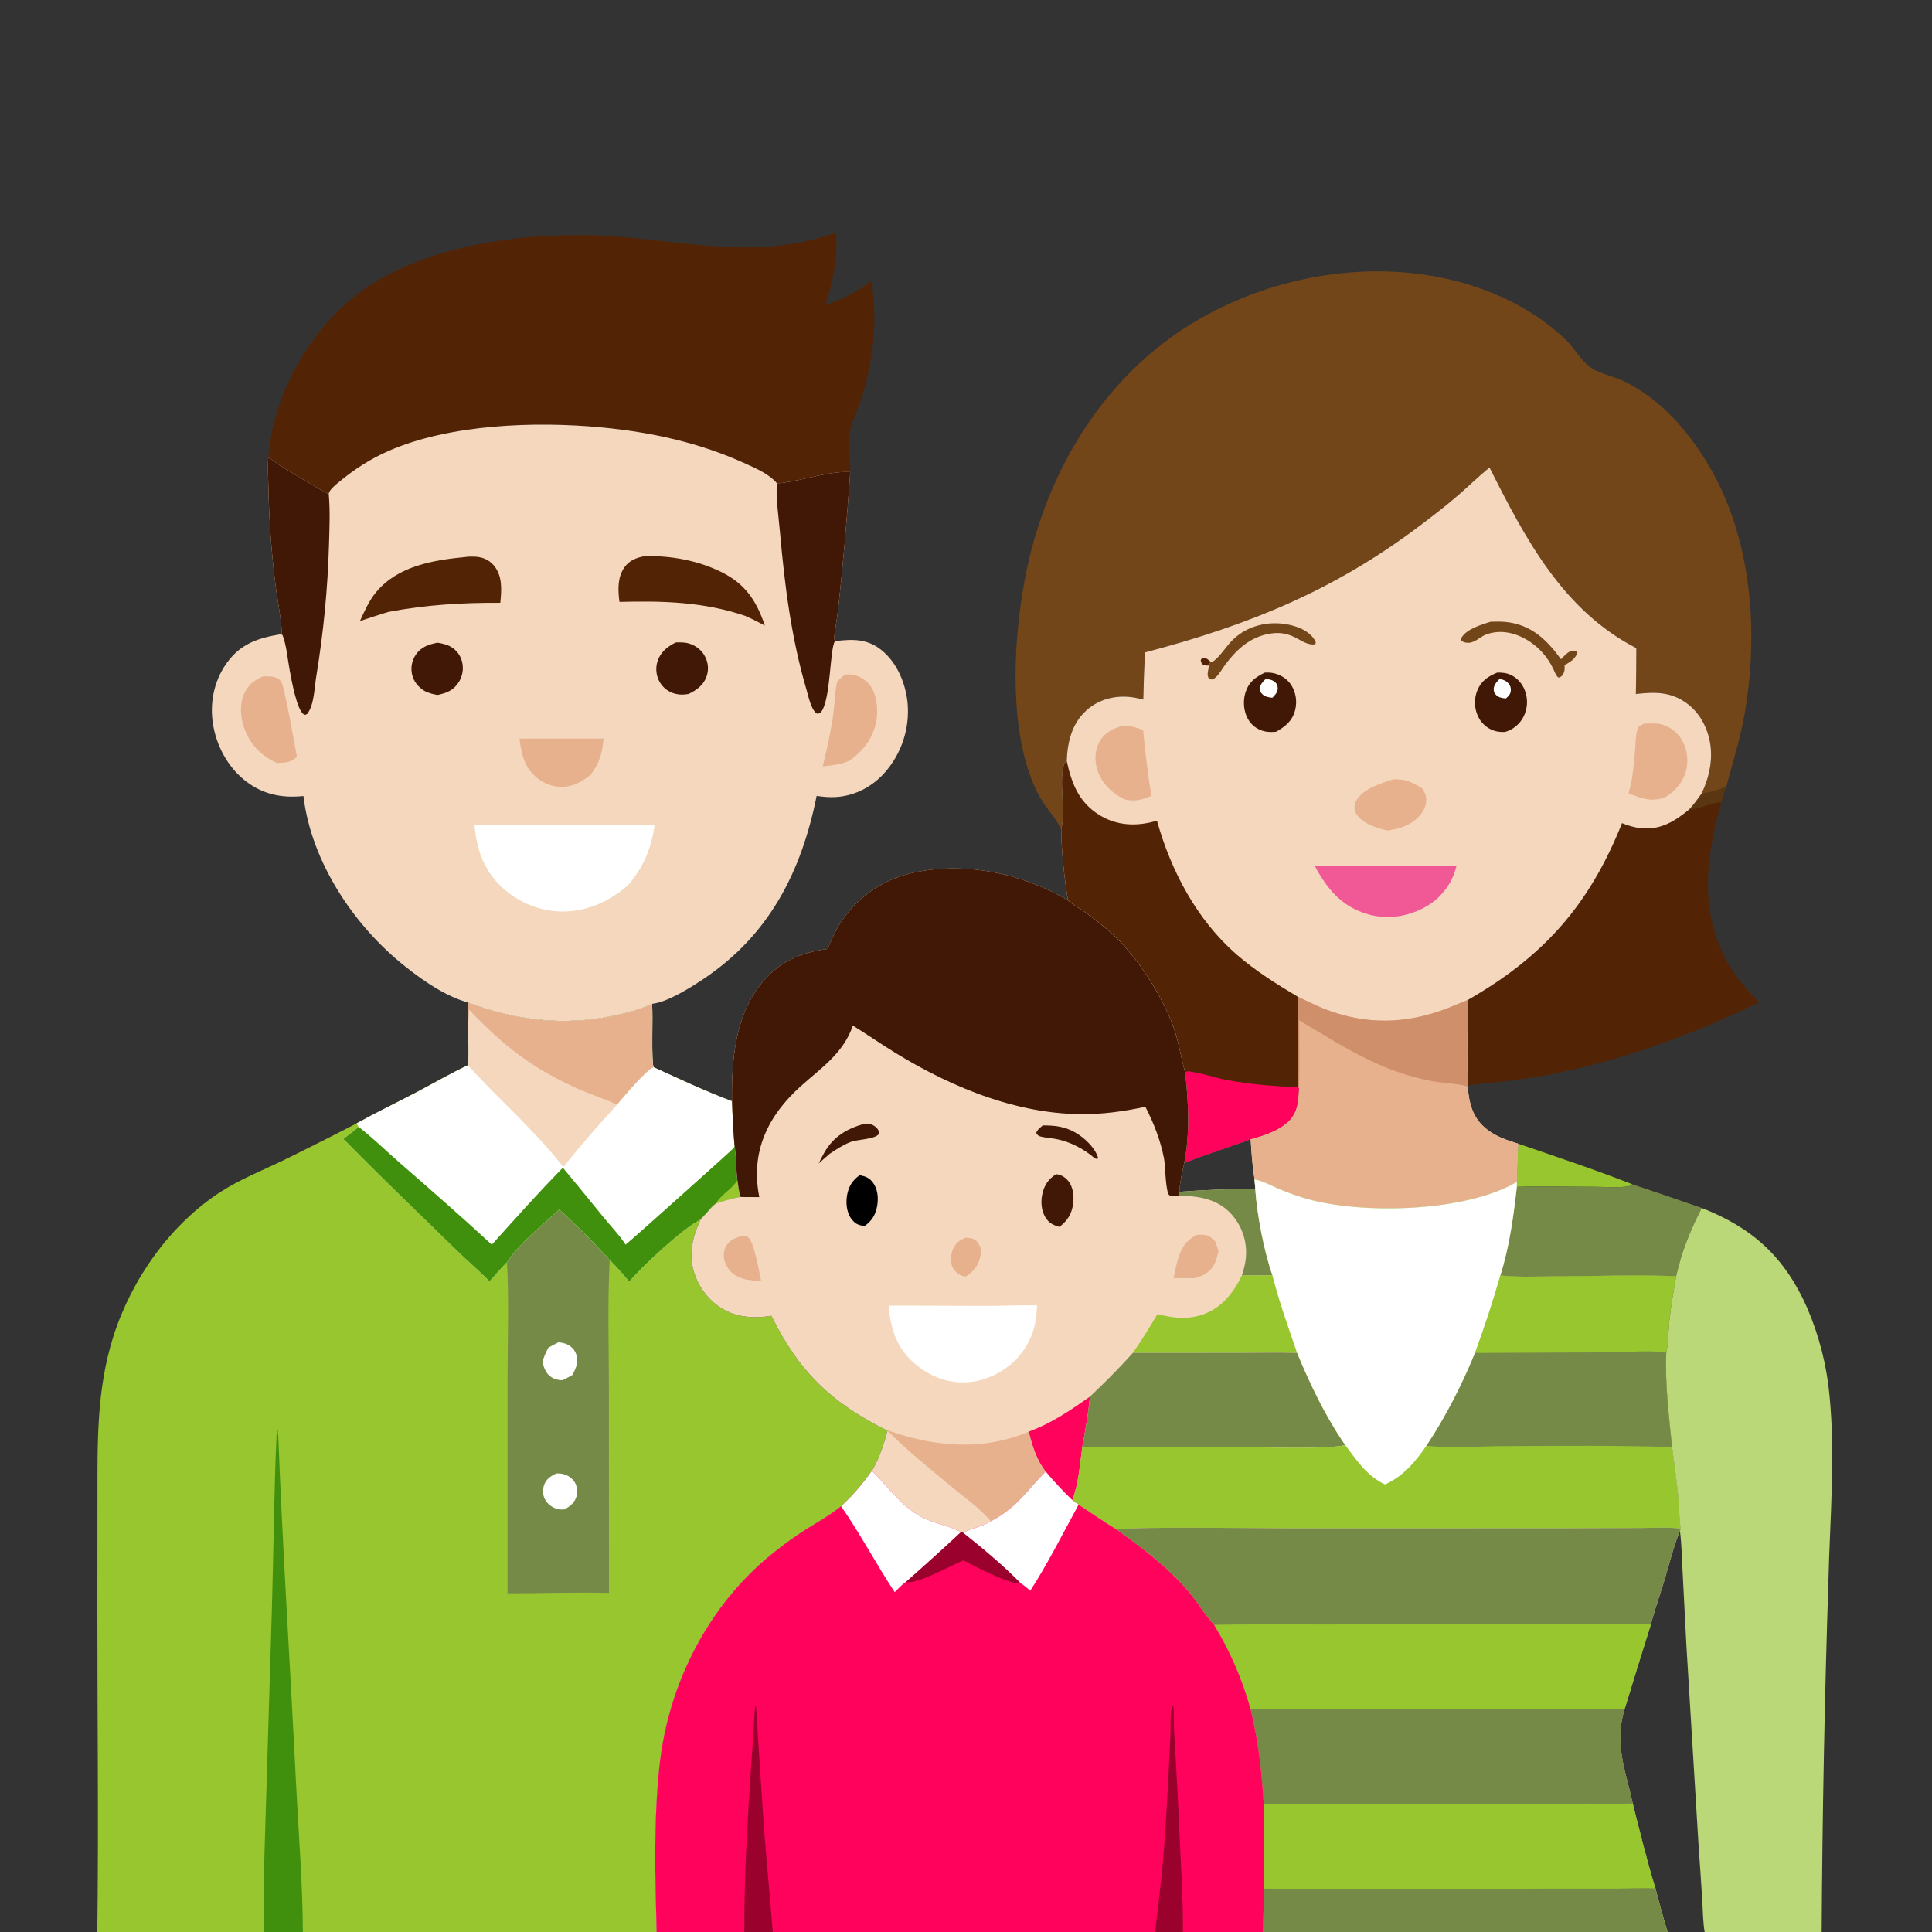 <?xml version="1.0" encoding="UTF-8"?> <svg xmlns="http://www.w3.org/2000/svg" xmlns:xlink="http://www.w3.org/1999/xlink" width="1024" height="1024"><rect width="100%" height="100%" fill="#333333" stroke="none"/><path fill="#98C62F" d="M804.646 606.172C824.912 613.119 845.192 619.873 865.153 627.682C864.402 628.267 863.827 628.655 862.865 628.805C857.538 629.636 851.284 629.054 845.863 629.054C831.932 629.057 817.863 628.626 803.946 629.076L803.957 626.468L804.646 606.172Z"></path><path fill="#768A48" d="M865.153 627.682Q883.602 633.844 901.969 640.246C895.847 652.19 891.362 663.274 888.383 676.437C866.744 675.55 844.789 676.453 823.118 676.52C813.916 676.549 804.331 677.039 795.193 676.018C799.997 660.942 802.187 644.748 803.946 629.076C817.863 628.626 831.932 629.057 845.863 629.054C851.284 629.054 857.538 629.636 862.865 628.805C863.827 628.655 864.402 628.267 865.153 627.682Z"></path><path fill="#532305" d="M901.862 420.619C906.595 419.957 910.526 418.815 914.932 416.98C914.08 419.665 912.909 422.518 912.362 425.265C904.221 453.806 900.483 482.608 915.425 509.772C919.883 517.875 925.954 524.73 932.454 531.246C897.309 548.269 858.841 562.43 820.407 569.718Q806.872 572.154 793.198 573.628C788.325 574.178 782.887 574.31 778.138 575.433C777.12 561.295 777.997 544.411 778.01 529.971C818.479 506.798 842.478 479.414 859.708 436.277C862.97 437.625 866.206 438.602 869.719 438.962C880.043 440.019 887.664 435.338 895.25 429.066C897.713 426.495 899.751 423.484 901.862 420.619Z"></path><path fill="#5B3612" d="M901.862 420.619C906.595 419.957 910.526 418.815 914.932 416.98C914.08 419.665 912.909 422.518 912.362 425.265C906.475 425.356 901.254 428.894 895.25 429.066C897.713 426.495 899.751 423.484 901.862 420.619Z"></path><path fill="#532305" d="M142.262 242.123C144.77 211.044 161.655 179.387 185.276 159.271C221.32 128.577 283.459 121.731 329.219 125.566C368.688 128.874 404.401 137.388 443.086 123.207C444.211 136.317 441.515 149.371 437.506 161.802C446.095 158.61 454.756 154.758 461.772 148.73C465.316 170.128 462.867 191.46 456.311 212.051C454.371 218.144 451.026 223.958 450.169 230.346C449.303 236.808 450.776 243.676 450.644 250.218C440.196 249.727 429.865 253.358 419.632 255.106C417.159 255.528 414.236 256.242 411.724 256.096C407.857 251.414 400.809 248.329 395.408 245.858C370.954 234.669 345.451 229.081 318.77 226.538C283.795 223.205 238.289 224.768 205.748 239.1C196.193 243.308 187.878 248.688 179.864 255.321C178.264 256.644 174.584 259.496 174.271 261.615C174.249 261.767 174.266 261.923 174.263 262.077C174.12 261.982 173.984 261.876 173.834 261.793C169.782 259.565 143.794 244.599 142.262 242.123Z"></path><path fill="#BAD877" d="M901.969 640.246C929.076 650.871 946.06 666.448 957.871 693.269Q960.245 698.795 962.18 704.49Q964.115 710.184 965.598 716.013Q967.081 721.842 968.104 727.768Q969.126 733.695 969.682 739.684C972.859 771.977 969.894 805.293 969.104 837.699Q966.071 930.825 965.518 1024L903.5 1024L883.787 1024C881.616 1016.34 879.288 1008.68 877.423 1000.94C872.848 986.134 869.161 970.945 865.374 955.921C861.611 938.314 855.404 924.378 861.017 906.015Q867.86 883.482 874.975 861.034C876.977 853.189 879.788 845.457 882.125 837.697C884.789 828.848 886.968 819.872 890.414 811.28L890.831 810.212C889.91 805.392 890.114 800.013 889.652 795.076C888.775 785.697 887.465 776.341 886.227 767.003C884.547 750.395 882.426 733.682 883.148 716.961C884.293 711.641 884.201 705.445 884.781 699.977C885.619 692.078 887.006 684.257 888.383 676.437C891.362 663.274 895.847 652.19 901.969 640.246ZM890.414 811.28C886.968 819.872 884.789 828.848 882.125 837.697C879.788 845.457 876.977 853.189 874.975 861.034Q867.86 883.482 861.017 906.015C855.404 924.378 861.611 938.314 865.374 955.921C869.161 970.945 872.848 986.134 877.423 1000.94C879.288 1008.68 881.616 1016.34 883.787 1024L903.5 1024C902.582 1018.73 902.605 1013.04 902.266 1007.69Q901.385 993.473 900.353 979.266L893.816 871.906L891.847 833.737C891.458 826.272 891.311 818.702 890.414 811.28Z"></path><path fill="#724619" d="M562.483 439.675C559.841 433.921 554.905 428.917 551.682 423.374C531.974 389.481 537.201 326.736 547.068 289.939C560.435 240.085 590.351 195.163 635.688 169.107C676.442 145.684 727.857 137.1 773.574 149.46C794.509 155.12 814.868 165.353 830.44 180.639C834.494 184.618 838.006 190.925 842.233 194.196C847.061 197.932 854.862 199.279 860.452 201.947C880.684 211.603 895.972 229.698 906.909 248.878C928.632 286.97 932.177 336.049 924.634 378.557C922.323 391.584 918.419 404.238 914.932 416.98C910.526 418.815 906.595 419.957 901.862 420.619C905.522 412.955 907.571 404.671 906.701 396.155C905.809 387.417 901.828 378.88 894.84 373.382C886.227 366.605 877.379 366.617 867.048 367.851Q867.269 355.692 867.289 343.531C828.206 323.399 808.409 285.323 789.486 247.819C783.811 252.338 778.557 257.535 773.073 262.298C766.671 267.859 759.897 273.049 753.142 278.17C707.304 312.926 662.1 331.254 606.98 345.759C606.354 354.076 606.19 362.458 605.969 370.793C602.995 370 600.215 369.423 597.133 369.272C589.184 368.882 581.345 371.314 575.473 376.823C567.962 383.869 565.751 393.454 565.397 403.398C563.914 404.495 563.473 406.423 563.235 408.174C561.848 418.383 564.79 429.687 562.483 439.675Z"></path><path fill="#F4D7BD" d="M606.98 345.759C662.1 331.254 707.304 312.926 753.142 278.17C759.897 273.049 766.671 267.859 773.073 262.298C778.557 257.535 783.811 252.338 789.486 247.819C808.409 285.323 828.206 323.399 867.289 343.531Q867.269 355.692 867.048 367.851C877.379 366.617 886.227 366.605 894.84 373.382C901.828 378.88 905.809 387.417 906.701 396.155C907.571 404.671 905.522 412.955 901.862 420.619C899.751 423.484 897.713 426.495 895.25 429.066C887.664 435.338 880.043 440.019 869.719 438.962C866.206 438.602 862.97 437.625 859.708 436.277C842.478 479.414 818.479 506.798 778.01 529.971C777.997 544.411 777.12 561.295 778.138 575.433L777.934 576.079C778.612 584.51 780.348 591.914 787.052 597.74C792.027 602.062 798.429 604.304 804.646 606.172L803.957 626.468C777.334 642.082 725.26 643.574 695.555 636.183C689.634 634.709 683.695 632.62 678.065 630.255C674.012 628.553 669.674 626.055 665.366 625.192C665.222 625.163 665.076 625.141 664.931 625.115C663.788 618.025 663.298 610.96 662.877 603.8C651.178 608.184 639.287 611.7 627.677 616.408C630.767 600.771 629.907 584.124 628.164 568.39C626.066 561.352 625.065 554.014 622.823 546.992C617.08 529.008 602.076 505.727 587.736 493.431Q581.296 487.944 574.427 483.004C571.887 481.214 568.739 479.71 566.456 477.646C566.318 477.521 566.193 477.381 566.061 477.248C564.195 466.108 562.519 450.809 562.483 439.675C564.79 429.687 561.848 418.383 563.235 408.174C563.473 406.423 563.914 404.495 565.397 403.398C565.751 393.454 567.962 383.869 575.473 376.823C581.345 371.314 589.184 368.882 597.133 369.272C600.215 369.423 602.995 370 605.969 370.793C606.19 362.458 606.354 354.076 606.98 345.759Z"></path><path fill="#532305" d="M640.673 352.668C639.546 352.886 638.826 352.716 637.722 352.437C636.735 351.407 636.658 351.292 636.405 349.892C636.993 348.814 636.948 348.905 638.133 348.554C639.677 348.897 640.504 349.739 641.642 350.755L640.673 352.668Z"></path><path fill="#724619" d="M641.642 350.755L642.439 350.952C646.126 348.57 649.15 343.741 652.104 340.454C659.849 331.835 671.991 328.714 683.177 331.117C688.195 332.195 693.665 334.371 696.571 338.838C696.927 339.384 697.155 339.955 697.399 340.556L697.13 341.432C694.472 342.146 690.899 340.336 688.602 338.997C682.644 335.522 677.765 334.652 670.888 336.291C661.565 338.513 654.752 345 649.237 352.514C647.709 354.595 646.399 357.1 644.495 358.856C643.222 360.03 642.436 360.43 640.819 359.85C639.615 357.689 640.151 356.322 640.615 353.984C640.785 353.129 640.764 353.483 640.673 352.668L641.642 350.755Z"></path><path fill="#724619" d="M790.01 329.542C793.386 329.443 796.711 329.357 800.058 329.898C812.52 331.915 820.21 339.603 827.356 349.416C828.863 347.889 830.526 345.865 832.567 345.091C833.705 344.659 834.462 344.749 835.525 345.232L835.792 346.448C834.674 349.614 831.951 350.889 829.262 352.602C829.32 354.23 829.409 355.607 828.586 357.091C827.919 358.295 827.418 358.773 826.128 359.172C824.856 358.279 824.72 357.683 824.077 356.299Q823.099 353.99 821.833 351.826Q820.567 349.662 819.034 347.678C811.981 338.692 799.482 332.128 788.016 336.143C784.218 337.472 781.453 341.301 777.09 340.62C776.06 340.46 775.05 340.126 774.399 339.297C774.347 338.567 774.249 338.677 774.609 338.035C777.199 333.421 785.289 330.993 790.01 329.542Z"></path><path fill="#411705" d="M793.529 356.489C796.119 356.4 798.626 356.666 800.986 357.821C804.594 359.588 807.237 362.927 808.482 366.711Q808.755 367.534 808.943 368.38Q809.132 369.227 809.234 370.088Q809.336 370.949 809.351 371.816Q809.366 372.683 809.294 373.547Q809.221 374.411 809.062 375.263Q808.903 376.116 808.659 376.948Q808.414 377.78 808.087 378.583Q807.76 379.386 807.354 380.152Q806.979 380.856 806.535 381.519Q806.091 382.182 805.583 382.797Q805.075 383.412 804.507 383.973Q803.94 384.534 803.32 385.035Q802.699 385.537 802.032 385.974Q801.364 386.411 800.656 386.779Q799.948 387.146 799.207 387.441Q798.466 387.737 797.699 387.956C795.604 388.066 793.545 387.872 791.56 387.163C787.808 385.822 784.931 383.084 783.292 379.468Q782.93 378.675 782.65 377.849Q782.37 377.024 782.176 376.174Q781.981 375.324 781.874 374.459Q781.767 373.594 781.749 372.722Q781.731 371.851 781.801 370.982Q781.871 370.113 782.029 369.255Q782.187 368.398 782.432 367.561Q782.677 366.725 783.005 365.917C785.112 360.829 788.688 358.507 793.529 356.489Z"></path><path fill="#FEFFFE" d="M794.812 359.831C796.65 360.133 798.262 360.799 799.511 362.224C800.446 363.293 800.902 364.618 800.772 366.037C800.592 368.001 799.549 368.984 798.145 370.197C796.475 370.064 794.494 369.754 793.202 368.572C792.208 367.662 791.644 366.674 791.683 365.29C791.749 362.956 793.3 361.417 794.812 359.831Z"></path><path fill="#411705" d="M670.377 356.48C671.689 356.45 673.012 356.424 674.309 356.652C678.416 357.374 682.158 359.594 684.416 363.145C686.877 367.016 687.598 371.973 686.442 376.402C684.937 382.167 681.284 385.053 676.374 387.841C674.356 388.03 672.241 388.078 670.254 387.626Q669.561 387.474 668.888 387.25Q668.215 387.026 667.569 386.732Q666.923 386.438 666.313 386.077Q665.702 385.716 665.133 385.292Q664.564 384.868 664.043 384.387Q663.522 383.905 663.055 383.371Q662.588 382.837 662.18 382.256Q661.772 381.676 661.428 381.055C659.144 376.956 658.697 371.585 660.098 367.123C661.894 361.408 665.315 358.997 670.377 356.48Z"></path><path fill="#FEFFFE" d="M670.752 359.912C672.615 359.972 674.136 360.221 675.639 361.416C676.731 362.285 677.122 363.15 677.222 364.549C677.385 366.814 675.814 368.297 674.396 369.813C672.653 369.636 671.001 369.454 669.568 368.356C668.54 367.568 667.814 366.528 667.78 365.185C667.721 362.898 669.299 361.437 670.752 359.912Z"></path><path fill="#E6B18C" d="M738.453 413.075C744.38 412.647 749.1 414.756 753.9 417.994C754.692 419.299 755.533 420.79 755.799 422.313C756.368 425.568 755.144 428.876 753.169 431.43C748.917 436.93 742.326 439.29 735.678 440.169C732.97 439.711 730.452 439.084 727.93 437.977C724.309 436.387 719.742 434.168 718.334 430.191C717.673 428.326 717.89 426.39 718.76 424.632C721.973 418.139 732.064 415.125 738.453 413.075Z"></path><path fill="#E6B18C" d="M595.611 384.569C599.44 384.575 602.386 385.661 605.889 387.043C606.983 398.741 608.311 410.204 610.28 421.788C605.367 423.927 601.688 424.901 596.299 423.771Q594.628 422.967 593.027 422.033C587.233 418.606 582.718 413.005 581.162 406.396C580.042 401.638 580.602 396.474 583.265 392.311C586.169 387.773 590.584 385.792 595.611 384.569Z"></path><path fill="#E6B18C" d="M871.442 383.535C873.777 383.455 876.208 383.339 878.539 383.569C883.141 384.021 887.473 386.783 890.232 390.415C893.794 395.107 895.002 401.269 893.977 407.024C892.853 413.33 888.997 418.177 883.873 421.781C883.35 422.092 882.853 422.382 882.288 422.612C875.573 425.344 869.448 423.019 863.177 420.44C865.325 413.174 865.931 405.555 866.581 398.039C866.908 394.267 866.795 389.649 868.039 386.073C868.522 384.686 870.207 384.13 871.442 383.535Z"></path><path fill="#F05995" d="M696.894 459.025L771.98 459.025C770.017 466.393 767.287 470.799 761.874 476.189C759.786 477.951 757.672 479.503 755.278 480.822C745.845 486.023 734.905 487.55 724.53 484.428C710.989 480.353 703.323 471.074 696.894 459.025Z"></path><path fill="#532305" d="M562.483 439.675C564.79 429.687 561.848 418.383 563.235 408.174C563.473 406.423 563.914 404.495 565.397 403.398C567.982 415.158 571.667 424.923 582.25 431.708C590.644 437.09 600.231 438.077 609.837 435.866Q611.536 435.472 613.225 435.033C620.65 461.624 634.382 487.577 655.422 505.9C665.387 514.579 676.649 521.61 687.97 528.359L688.083 576.316L688.505 576.56C688.238 583.56 688.015 589.76 682.453 594.849C677.402 599.469 669.372 602.174 662.877 603.8C651.178 608.184 639.287 611.7 627.677 616.408C630.767 600.771 629.907 584.124 628.164 568.39C626.066 561.352 625.065 554.014 622.823 546.992C617.08 529.008 602.076 505.727 587.736 493.431Q581.296 487.944 574.427 483.004C571.887 481.214 568.739 479.71 566.456 477.646C566.318 477.521 566.193 477.381 566.061 477.248C564.195 466.108 562.519 450.809 562.483 439.675Z"></path><path fill="#FE025C" d="M628.164 568.39C629.404 567.464 630.185 567.847 631.706 568.074C637.915 569.004 643.858 571.217 650.02 572.377C662.639 574.751 675.282 575.689 688.083 576.316L688.505 576.56C688.238 583.56 688.015 589.76 682.453 594.849C677.402 599.469 669.372 602.174 662.877 603.8C651.178 608.184 639.287 611.7 627.677 616.408C630.767 600.771 629.907 584.124 628.164 568.39Z"></path><path fill="#E6B18C" d="M687.97 528.359C692.898 530.565 697.67 533.122 702.724 535.038C724.401 543.252 745.216 542.794 766.767 534.543C770.546 533.096 774.245 531.451 778.01 529.971C777.997 544.411 777.12 561.295 778.138 575.433L777.934 576.079C778.612 584.51 780.348 591.914 787.052 597.74C792.027 602.062 798.429 604.304 804.646 606.172L803.957 626.468C777.334 642.082 725.26 643.574 695.555 636.183C689.634 634.709 683.695 632.62 678.065 630.255C674.012 628.553 669.674 626.055 665.366 625.192C665.222 625.163 665.076 625.141 664.931 625.115C663.788 618.025 663.298 610.96 662.877 603.8C669.372 602.174 677.402 599.469 682.453 594.849C688.015 589.76 688.238 583.56 688.505 576.56L688.083 576.316L687.97 528.359Z"></path><path fill="#CF8F6B" d="M687.97 528.359C692.898 530.565 697.67 533.122 702.724 535.038C724.401 543.252 745.216 542.794 766.767 534.543C770.546 533.096 774.245 531.451 778.01 529.971C777.997 544.411 777.12 561.295 778.138 575.433L777.934 576.079C775.795 574.527 763.286 573.818 759.823 573.187C753.012 571.944 745.985 570.023 739.462 567.672C720.915 560.989 705.423 550.67 688.57 540.77C688.598 552.686 688.826 564.65 688.505 576.56L688.083 576.316L687.97 528.359Z"></path><path fill="#F4D7BD" d="M174.263 262.077C174.266 261.923 174.249 261.767 174.271 261.615C174.584 259.496 178.264 256.644 179.864 255.321C187.878 248.688 196.193 243.308 205.748 239.1C238.289 224.768 283.795 223.205 318.77 226.538C345.451 229.081 370.954 234.669 395.408 245.858C400.809 248.329 407.857 251.414 411.724 256.096C414.236 256.242 417.159 255.528 419.632 255.106C429.865 253.358 440.196 249.727 450.644 250.218C448.881 275.372 446.754 300.787 443.864 325.832C443.599 328.127 441.868 337.136 442.225 338.824C442.289 339.125 442.514 339.369 442.693 339.619C442.741 339.687 442.828 339.717 442.896 339.766C451.956 338.703 459.668 338.498 467.215 344.563C475.593 351.297 480.177 362.586 481.084 373.085Q481.18 374.289 481.216 375.497Q481.253 376.704 481.23 377.912Q481.207 379.12 481.124 380.325Q481.042 381.53 480.901 382.73Q480.759 383.93 480.559 385.121Q480.359 386.312 480.101 387.492Q479.842 388.672 479.526 389.838Q479.21 391.004 478.837 392.153Q478.464 393.302 478.036 394.432Q477.607 395.561 477.123 396.668Q476.639 397.775 476.101 398.856Q475.563 399.938 474.973 400.992Q474.383 402.046 473.742 403.07Q473.1 404.094 472.41 405.085Q471.719 406.076 470.98 407.032Q470.242 407.988 469.457 408.906C462.758 416.748 453.432 421.782 443.082 422.453C439.605 422.679 436.278 422.333 432.84 421.838C424.762 462.091 407.652 495.772 372.492 519.116C365.682 523.637 353.607 531.255 345.569 532.042Q344.796 532.409 344.014 532.756C337.908 535.489 331.081 537.157 324.551 538.503C298.459 543.881 272.946 540.747 248.162 531.405C235.956 527.932 224.657 520.064 214.794 512.268C187.607 490.779 164.924 456.744 160.829 421.917C150.519 422.98 141.197 421.486 132.477 415.628C122.135 408.681 115.348 397.142 113.096 384.993C110.943 373.379 113.159 361.367 120.001 351.657C127.315 341.277 136.641 338.184 148.638 336.171L149.137 336.054C150.079 334.389 146.62 314.765 146.184 311.266Q142.768 284.835 142.268 258.19C142.158 252.886 141.734 247.406 142.262 242.123C143.794 244.599 169.782 259.565 173.834 261.793C173.984 261.876 174.12 261.982 174.263 262.077Z"></path><path fill="#411705" d="M231.895 340.635C234.199 340.982 236.857 341.607 238.893 342.759Q239.45 343.076 239.972 343.448Q240.494 343.82 240.975 344.244Q241.457 344.667 241.893 345.137Q242.329 345.607 242.715 346.118Q243.101 346.63 243.433 347.178Q243.766 347.726 244.04 348.305Q244.315 348.884 244.53 349.488Q244.745 350.092 244.897 350.715Q245.071 351.414 245.172 352.127Q245.273 352.84 245.301 353.56Q245.328 354.28 245.28 354.999Q245.233 355.718 245.112 356.428Q244.991 357.138 244.798 357.832Q244.605 358.526 244.341 359.196Q244.077 359.866 243.745 360.506Q243.414 361.145 243.018 361.747C240.253 365.994 236.57 367.353 231.882 368.355C229.437 367.887 226.845 367.34 224.707 366.019C221.608 364.106 219.257 361.109 218.424 357.541Q218.266 356.867 218.179 356.181Q218.092 355.495 218.076 354.803Q218.06 354.111 218.116 353.422Q218.172 352.732 218.299 352.052Q218.426 351.372 218.623 350.708Q218.82 350.045 219.084 349.406Q219.348 348.766 219.677 348.158Q220.007 347.549 220.397 346.978C223.269 342.822 227.212 341.557 231.895 340.635Z"></path><path fill="#411705" d="M358.114 340.511C360.632 340.428 363.128 340.378 365.55 341.179C369.277 342.413 372.299 344.95 373.965 348.523C375.462 351.734 375.677 355.373 374.429 358.703C372.697 363.325 369.195 365.764 364.96 367.815C362.556 368.224 360.424 368.34 358.033 367.744C354.498 366.863 351.488 364.677 349.668 361.506Q349.316 360.891 349.029 360.243Q348.742 359.595 348.523 358.92Q348.304 358.246 348.155 357.553Q348.007 356.86 347.93 356.155Q347.854 355.451 347.85 354.742Q347.846 354.033 347.915 353.327Q347.984 352.622 348.125 351.927Q348.265 351.233 348.477 350.556C350.045 345.575 353.688 342.813 358.114 340.511Z"></path><path fill="#E6B18C" d="M275.364 391.49L319.955 391.468C319.175 399.039 317.771 404.523 313.002 410.68C309.226 413.691 305.202 416.189 300.311 416.875C294.89 417.637 289.454 415.992 285.127 412.696C278.048 407.304 276.321 399.786 275.364 391.49Z"></path><path fill="#E6B18C" d="M447.929 357.49C448.95 357.457 449.984 357.422 451.003 357.495C454.669 357.76 458.535 359.983 460.802 362.834C464.601 367.613 465.461 375.105 464.622 381.031C463.253 390.706 458.036 397.43 450.368 403.14C445.617 405.24 441.211 405.648 436.089 406.17C438.233 397.069 440.364 387.827 441.653 378.56C442.45 372.828 442.446 366.928 443.71 361.277C444.99 359.837 446.428 358.693 447.929 357.49Z"></path><path fill="#E6B18C" d="M139.341 358.516C141.838 358.402 145.136 358.304 147.333 359.691C147.828 360.004 148.611 360.647 148.95 361.093C150.797 363.521 156.072 394.564 157.322 400.805C156.971 401.255 156.814 401.488 156.442 401.87C154.163 404.211 149.879 404.336 146.809 404.371C139.243 401.002 133.622 395.666 130.284 388.044C127.585 381.885 126.667 374.365 129.267 368.019C131.265 363.14 134.623 360.537 139.341 358.516Z"></path><path fill="#532305" d="M246.821 295.204C248.188 294.981 249.853 294.982 251.244 295.017C255.237 295.117 258.838 296.385 261.516 299.444C266.488 305.123 265.817 312.553 265.19 319.499C244.922 319.389 225.903 320.534 205.937 324.304C200.848 325.804 195.813 327.534 190.766 329.173C193.222 323.885 195.562 318.439 199.304 313.906C210.848 299.923 229.762 296.835 246.821 295.204Z"></path><path fill="#532305" d="M341.983 294.731C355.649 294.496 369.637 297.008 381.996 303.014C394.953 309.31 400.854 318.24 405.409 331.574C401.939 329.71 398.489 327.945 394.87 326.386C373.006 318.967 351.136 318.413 328.326 319.006C327.523 312.865 327.181 306.043 330.948 300.716C333.67 296.867 337.5 295.484 341.983 294.731Z"></path><path fill="#411705" d="M148.638 336.171L149.137 336.054C150.079 334.389 146.62 314.765 146.184 311.266Q142.768 284.835 142.268 258.19C142.158 252.886 141.734 247.406 142.262 242.123C143.794 244.599 169.782 259.565 173.834 261.793C173.984 261.876 174.12 261.982 174.263 262.077C175.022 270.818 174.627 279.662 174.378 288.422C173.699 312.241 171.444 335.268 167.585 358.759C166.605 364.725 166.546 373.521 162.819 378.415C162.147 378.688 161.816 379.073 161.116 378.682C157.321 376.568 154.489 360.23 153.584 355.498C152.442 349.524 151.91 342.072 149.704 336.487L148.638 336.171Z"></path><path fill="#411705" d="M450.644 250.218C448.881 275.372 446.754 300.787 443.864 325.832C443.599 328.127 441.868 337.136 442.225 338.824C442.289 339.125 442.514 339.369 442.693 339.619C442.741 339.687 442.828 339.717 442.896 339.766L442.455 339.868C439.821 344.801 440.294 368.515 435.831 376.42C435.15 377.627 434.708 377.956 433.405 378.33C432.958 378.154 432.732 378.103 432.342 377.735C429.68 375.221 428.454 368.93 427.42 365.41C419.382 338.053 415.951 310.618 413.424 282.286C412.665 273.776 411.267 264.596 411.724 256.096C414.236 256.242 417.159 255.528 419.632 255.106C429.865 253.358 440.196 249.727 450.644 250.218Z"></path><path fill="#FEFFFE" d="M251.508 437.228L346.959 437.489C344.952 450.351 341.248 459.139 332.936 469.184C323.843 476.962 313.78 482.014 301.722 482.983C289.361 483.976 276.802 479.597 267.434 471.525C256.887 462.437 252.58 450.814 251.508 437.228Z"></path><path fill="#98C62F" d="M248.162 531.405C272.946 540.747 298.459 543.881 324.551 538.503C331.081 537.157 337.908 535.489 344.014 532.756Q344.796 532.409 345.569 532.042C346.213 537.101 345.016 563.647 346.5 565.682C360.201 571.894 373.87 578.409 387.975 583.66C388.272 591.307 388.546 598.974 389.261 606.596C390.259 612.261 390.032 619.334 390.835 625.411C391.352 628.244 391.556 631.808 392.619 634.445C388.083 635.081 383.798 636.524 379.445 637.895C376.38 640.355 374.145 643.588 371.351 646.321C366.843 655.952 364.632 665.655 368.391 675.937C371.43 684.251 377.583 691.418 385.674 695.142C392.955 698.494 401.023 698.719 408.826 697.411C423.686 727.353 440.618 743.524 470.393 758.319C468.391 765.701 466.072 772.974 462.106 779.574C457.271 786.41 452.025 792.697 445.801 798.334C439.735 803.225 432.83 807.019 426.264 811.19Q417.863 816.61 410.074 822.878C375.581 850.341 354.209 892.359 349.535 935.963C346.409 965.131 347.257 994.726 348.027 1024L160.514 1024L139.799 1024L51.568 1024C52.31 967.553 51.584 911.01 51.611 854.552L51.651 794.627C51.678 765.009 51.038 736.657 60.163 708.099C69.831 677.841 90.378 648.719 117.273 631.49C127.289 625.074 138.319 620.671 149.009 615.557Q169.104 605.739 188.958 595.442C199.222 589.713 209.882 584.618 220.3 579.158C229.503 574.335 238.557 569.052 247.949 564.618C248.871 563.332 248.108 545.289 248.115 542.283C247.968 538.676 248.125 535.017 248.162 531.405Z"></path><path fill="#40900E" d="M139.799 1024Q139.674 1006.42 139.988 988.834L144.143 851.477C145.02 821.525 145.197 791.421 146.552 761.501C146.611 760.2 146.647 758.857 147.269 757.699C147.251 758.479 147.246 759.251 147.254 760.032L147.421 759.764C149.828 822.15 153.915 884.557 156.998 946.922C158.263 972.508 160.437 998.41 160.514 1024L139.799 1024Z"></path><path fill="#768A48" d="M268.704 669.024C275.27 659.021 287.481 649.348 296.401 641.091C304.984 648.796 315.541 659.28 323.152 667.887C321.965 690.747 322.722 713.894 322.734 736.788L322.775 844.288C304.931 843.827 286.885 844.525 269.008 844.502L269.013 730.47C269.011 710.11 269.842 689.335 268.704 669.024Z"></path><path fill="#FEFFFE" d="M294.76 780.964C296.004 780.938 297.137 780.959 298.357 781.238C300.996 781.841 303.33 783.444 304.704 785.801Q304.943 786.218 305.139 786.657Q305.334 787.096 305.483 787.554Q305.632 788.011 305.733 788.481Q305.835 788.951 305.887 789.428Q305.94 789.906 305.942 790.387Q305.945 790.868 305.899 791.346Q305.852 791.825 305.757 792.296Q305.661 792.767 305.518 793.226C304.476 796.626 302.051 798.527 298.981 800.055C297.726 800.1 296.559 800.098 295.337 799.764C292.769 799.063 290.304 797.295 288.998 794.957C287.69 792.616 287.497 789.995 288.271 787.449C289.347 783.911 291.673 782.576 294.76 780.964Z"></path><path fill="#FEFFFE" d="M296 711.415C297.423 711.578 299.075 711.884 300.39 712.451C302.704 713.449 304.614 715.401 305.397 717.809C306.741 721.942 305.298 725.168 303.392 728.757C301.683 729.797 299.869 730.659 298.084 731.558C296.046 731.593 293.92 731.026 292.2 729.911C289.249 727.999 288.305 724.967 287.5 721.733C288.349 719.055 289.327 716.747 290.679 714.279L296 711.415Z"></path><path fill="#FEFFFE" d="M248.162 531.405C272.946 540.747 298.459 543.881 324.551 538.503C331.081 537.157 337.908 535.489 344.014 532.756Q344.796 532.409 345.569 532.042C346.213 537.101 345.016 563.647 346.5 565.682C360.201 571.894 373.87 578.409 387.975 583.66C388.272 591.307 388.546 598.974 389.261 606.596C390.259 612.261 390.032 619.334 390.835 625.411C391.352 628.244 391.556 631.808 392.619 634.445C388.083 635.081 383.798 636.524 379.445 637.895C376.38 640.355 374.145 643.588 371.351 646.321C361.753 651.217 340.98 670.568 333.447 679.284C330.212 675.277 326.915 671.413 323.152 667.887C315.541 659.28 304.984 648.796 296.401 641.091C287.481 649.348 275.27 659.021 268.704 669.024C265.432 672.148 262.516 675.793 259.476 679.155C253.884 673.432 247.783 668.31 242.065 662.729C221.955 643.103 201.658 623.641 181.972 603.587C184.808 601.589 187.47 599.536 190.067 597.235L188.958 595.442C199.222 589.713 209.882 584.618 220.3 579.158C229.503 574.335 238.557 569.052 247.949 564.618C248.871 563.332 248.108 545.289 248.115 542.283C247.968 538.676 248.125 535.017 248.162 531.405Z"></path><path fill="#F4D7BD" d="M248.115 542.283C248.601 539.908 248.617 537.674 248.604 535.268C266.819 554.356 281.858 566.136 306.025 577.042C312.861 580.127 320.266 582.288 326.94 585.62C317.181 596.368 307.599 607.132 298.627 618.556C283.316 599.062 264.641 582.848 247.949 564.618C248.871 563.332 248.108 545.289 248.115 542.283Z"></path><path fill="#E6B18C" d="M248.162 531.405C272.946 540.747 298.459 543.881 324.551 538.503C331.081 537.157 337.908 535.489 344.014 532.756Q344.796 532.409 345.569 532.042C346.213 537.101 345.016 563.647 346.5 565.682C343.252 566.258 329.851 582.067 326.94 585.62C320.266 582.288 312.861 580.127 306.025 577.042C281.858 566.136 266.819 554.356 248.604 535.268C248.617 537.674 248.601 539.908 248.115 542.283C247.968 538.676 248.125 535.017 248.162 531.405Z"></path><path fill="#40900E" d="M190.067 597.235C197.766 603.211 204.837 610.185 212.197 616.599C228.461 630.772 244.849 645.062 260.676 659.714C273.05 645.932 285.339 632.131 298.334 618.922Q309.307 632.118 320.109 645.454C323.901 650.077 328.36 654.698 331.607 659.681C336.838 655.397 388.72 608.858 388.967 608.394C389.253 607.858 389.163 607.195 389.261 606.596C390.259 612.261 390.032 619.334 390.835 625.411C391.352 628.244 391.556 631.808 392.619 634.445C388.083 635.081 383.798 636.524 379.445 637.895C376.38 640.355 374.145 643.588 371.351 646.321C361.753 651.217 340.98 670.568 333.447 679.284C330.212 675.277 326.915 671.413 323.152 667.887C315.541 659.28 304.984 648.796 296.401 641.091C287.481 649.348 275.27 659.021 268.704 669.024C265.432 672.148 262.516 675.793 259.476 679.155C253.884 673.432 247.783 668.31 242.065 662.729C221.955 643.103 201.658 623.641 181.972 603.587C184.808 601.589 187.47 599.536 190.067 597.235Z"></path><path fill="#98C62F" d="M390.835 625.411C391.352 628.244 391.556 631.808 392.619 634.445C388.083 635.081 383.798 636.524 379.445 637.895C382.313 632.858 388.298 630.145 390.835 625.411Z"></path><path fill="#F4D7BD" d="M438.644 502.984C440.483 498.678 442.259 494.388 444.684 490.367Q445.465 489.091 446.308 487.855Q447.152 486.619 448.054 485.425Q448.957 484.232 449.918 483.085Q450.878 481.937 451.894 480.839Q452.909 479.74 453.978 478.692Q455.046 477.645 456.165 476.651Q457.283 475.657 458.45 474.72Q459.616 473.782 460.826 472.903Q462.037 472.024 463.29 471.205Q464.542 470.387 465.834 469.631Q467.125 468.875 468.452 468.183Q469.779 467.491 471.138 466.866Q472.497 466.24 473.885 465.682Q475.274 465.124 476.688 464.635Q478.102 464.146 479.538 463.727Q480.975 463.308 482.43 462.96C509.997 456.166 541.959 462.808 566.061 477.248C566.193 477.381 566.318 477.521 566.456 477.646C568.739 479.71 571.887 481.214 574.427 483.004Q581.296 487.944 587.736 493.431C602.076 505.727 617.08 529.008 622.823 546.992C625.065 554.014 626.066 561.352 628.164 568.39C629.907 584.124 630.767 600.771 627.677 616.408C639.287 611.7 651.178 608.184 662.877 603.8C663.298 610.96 663.788 618.025 664.931 625.115C665.076 625.141 665.222 625.163 665.366 625.192C669.674 626.055 674.012 628.553 678.065 630.255C683.695 632.62 689.634 634.709 695.555 636.183C725.26 643.574 777.334 642.082 803.957 626.468L803.946 629.076C802.187 644.748 799.997 660.942 795.193 676.018C804.331 677.039 813.916 676.549 823.118 676.52C844.789 676.453 866.744 675.55 888.383 676.437C887.006 684.257 885.619 692.078 884.781 699.977C884.201 705.445 884.293 711.641 883.148 716.961C882.426 733.682 884.547 750.395 886.227 767.003C887.465 776.341 888.775 785.697 889.652 795.076C890.114 800.013 889.91 805.392 890.831 810.212L890.414 811.28C886.968 819.872 884.789 828.848 882.125 837.697C879.788 845.457 876.977 853.189 874.975 861.034Q867.86 883.482 861.017 906.015C855.404 924.378 861.611 938.314 865.374 955.921C869.161 970.945 872.848 986.134 877.423 1000.94C879.288 1008.68 881.616 1016.34 883.787 1024L669.416 1024L626.93 1024L612.221 1024L409.593 1024L394.499 1024L348.027 1024C347.257 994.726 346.409 965.131 349.535 935.963C354.209 892.359 375.581 850.341 410.074 822.878Q417.863 816.61 426.264 811.19C432.83 807.019 439.735 803.225 445.801 798.334C452.025 792.697 457.271 786.41 462.106 779.574C466.072 772.974 468.391 765.701 470.393 758.319C440.618 743.524 423.686 727.353 408.826 697.411C401.023 698.719 392.955 698.494 385.674 695.142C377.583 691.418 371.43 684.251 368.391 675.937C364.632 665.655 366.843 655.952 371.351 646.321C374.145 643.588 376.38 640.355 379.445 637.895C383.798 636.524 388.083 635.081 392.619 634.445C391.556 631.808 391.352 628.244 390.835 625.411C390.032 619.334 390.259 612.261 389.261 606.596C388.546 598.974 388.272 591.307 387.975 583.66C387.756 562.233 389.433 539.493 402.975 521.957C412.12 510.116 424.081 504.799 438.644 502.984ZM627.677 616.408C626.541 621.361 625.336 626.567 625.113 631.653Q645.194 630.219 665.325 630.016L664.931 625.115C663.788 618.025 663.298 610.96 662.877 603.8C651.178 608.184 639.287 611.7 627.677 616.408Z"></path><path fill="#411705" d="M458.246 595.585C460.734 595.572 462.412 595.786 464.322 597.503C465.501 598.562 465.864 599.389 465.895 600.946C463.901 603.907 454.612 603.819 450.795 605.29C446.795 606.831 443.323 609.172 439.758 611.518L433.892 616.664C434.848 614.777 435.778 612.861 436.823 611.022C441.742 602.361 448.88 598.186 458.246 595.585Z"></path><path fill="#411705" d="M552.676 596.491C559.002 596.474 564.282 597.026 569.913 600.238C574.671 602.952 580.607 608.438 582.046 613.834L581.572 614.359L580.253 613.922C574.442 608.921 567.266 605.144 559.708 603.692C557.029 603.177 554.13 603.05 551.509 602.378C550.292 602.067 549.852 601.538 549.205 600.528C549.734 598.802 551.365 597.661 552.676 596.491Z"></path><path fill="#E6B18C" d="M511.706 656.029C512.95 656.071 514.402 656.126 515.58 656.541C518.15 657.446 519.128 660.118 520.208 662.364C519.943 663.905 519.711 665.494 519.315 667.006C518.17 671.369 515.625 674.195 511.867 676.547C511.12 676.483 510.432 676.335 509.725 676.077C507.54 675.282 505.614 673.452 504.725 671.304C503.56 668.486 503.881 665.051 505.017 662.283C506.415 658.876 508.438 657.483 511.706 656.029Z"></path><path fill="#E6B18C" d="M393.561 655.1C394.398 655.199 395.666 655.249 396.391 655.69C399.657 657.68 402.493 674.858 403.433 679.124C400.704 678.865 397.999 678.566 395.285 678.173C393.59 677.679 391.863 677.073 390.297 676.254C387.33 674.701 384.854 671.374 384.008 668.161C383.329 665.585 383.518 662.711 384.902 660.392C386.855 657.117 390.021 655.892 393.561 655.1Z"></path><path d="M455.627 622.868C458.585 623.432 460.736 624.227 462.609 626.705C465.218 630.156 465.646 634.884 464.935 639.032C464.131 643.721 462.16 647.066 458.29 649.776C455.054 649.446 453.377 648.774 451.343 646.156C448.754 642.824 448.255 637.756 448.93 633.713C449.733 628.896 451.727 625.72 455.627 622.868Z"></path><path fill="#411705" d="M559.794 622.354C562.312 622.557 564.44 623.872 566.08 625.788C568.822 628.992 569.315 634.021 568.776 638.047C568.053 643.449 565.779 647.015 561.526 650.258C558.184 649.337 555.981 648.284 554.1 645.229C551.795 641.485 551.54 636.677 552.539 632.479C553.621 627.926 555.847 624.787 559.794 622.354Z"></path><path fill="#E6B18C" d="M634.142 654.531C635.187 654.466 636.241 654.393 637.288 654.417C640.463 654.49 642.005 655.915 644.174 658.075L645.813 663.02C645.256 665.375 644.781 667.903 643.622 670.047C641.243 674.443 637.777 676.214 633.105 677.477L622.021 677.444C622.632 674.145 623.406 670.73 624.321 667.502C626.074 661.32 628.597 657.638 634.142 654.531Z"></path><path fill="#768A48" d="M665.325 630.016C666.097 643.161 670 663.353 674.415 675.922Q666.309 676.072 658.201 676.023C659.422 672.444 660.289 668.884 660.427 665.088Q660.46 664.336 660.455 663.584Q660.451 662.832 660.409 662.081Q660.366 661.33 660.287 660.581Q660.208 659.833 660.091 659.09Q659.974 658.347 659.821 657.611Q659.668 656.874 659.478 656.146Q659.288 655.418 659.062 654.701Q658.836 653.983 658.575 653.278Q658.313 652.572 658.017 651.881Q657.721 651.189 657.391 650.513Q657.061 649.837 656.697 649.178Q656.334 648.52 655.938 647.88Q655.542 647.24 655.115 646.621Q654.688 646.002 654.23 645.404Q653.773 644.807 653.286 644.234Q652.8 643.66 652.285 643.111C644.678 635.118 634.995 633.97 624.57 633.68L625.113 631.653Q645.194 630.219 665.325 630.016Z"></path><path fill="#FE025C" d="M577.642 740.304C576.878 749.259 575.201 758.13 573.623 766.97C572.351 776.126 571.719 786.5 568.333 795.11C563.32 790.287 558.682 785.324 554.239 779.978C549.448 773.998 547.019 766.108 545.203 758.797C557.288 754.422 567.195 747.569 577.642 740.304Z"></path><path fill="#E6B18C" d="M470.006 757.907C494.029 766.799 521.205 769.281 545.203 758.797C547.019 766.108 549.448 773.998 554.239 779.978L553.774 780.443C543.579 790.804 538.93 799.12 525.173 806.29C519.788 799.824 512.098 794.358 505.598 789.003C493.415 778.965 481.129 769.136 470.006 757.907Z"></path><path fill="#98C62F" d="M674.415 675.922C677.958 690.015 682.847 703.365 687.503 717.085C677.618 716.716 667.63 717.026 657.729 717.023L600.465 717.052C605.125 710.361 609.327 703.517 613.472 696.499C621.649 698.628 629.603 699.561 637.743 696.649C647.564 693.136 653.831 685.148 658.201 676.023Q666.309 676.072 674.415 675.922Z"></path><path fill="#FEFFFE" d="M470.965 691.995L523.461 692.158C532.166 692.136 540.86 691.724 549.567 691.828C549.544 703.576 546.041 712.6 538.016 721.19C531.263 727.388 522.776 731.791 513.561 732.58C502.953 733.489 493.098 729.755 485.046 722.925C475.249 714.616 472.043 704.411 470.965 691.995Z"></path><path fill="#768A48" d="M600.465 717.052L657.729 717.023C667.63 717.026 677.618 716.716 687.503 717.085C694.609 734.144 702.483 750.61 712.967 765.888C704.191 768.302 669.727 767.037 659.071 767.027C630.61 767.001 602.075 767.422 573.623 766.97C575.201 758.13 576.878 749.259 577.642 740.304C585.586 732.76 593.156 725.22 600.465 717.052Z"></path><path fill="#411705" d="M438.644 502.984C440.483 498.678 442.259 494.388 444.684 490.367Q445.465 489.091 446.308 487.855Q447.152 486.619 448.054 485.425Q448.957 484.232 449.918 483.085Q450.878 481.937 451.894 480.839Q452.909 479.74 453.978 478.692Q455.046 477.645 456.165 476.651Q457.283 475.657 458.45 474.72Q459.616 473.782 460.826 472.903Q462.037 472.024 463.29 471.205Q464.542 470.387 465.834 469.631Q467.125 468.875 468.452 468.183Q469.779 467.491 471.138 466.866Q472.497 466.24 473.885 465.682Q475.274 465.124 476.688 464.635Q478.102 464.146 479.538 463.727Q480.975 463.308 482.43 462.96C509.997 456.166 541.959 462.808 566.061 477.248C566.193 477.381 566.318 477.521 566.456 477.646C568.739 479.71 571.887 481.214 574.427 483.004Q581.296 487.944 587.736 493.431C602.076 505.727 617.08 529.008 622.823 546.992C625.065 554.014 626.066 561.352 628.164 568.39C629.907 584.124 630.767 600.771 627.677 616.408C626.541 621.361 625.336 626.567 625.113 631.653L624.57 633.68C622.91 633.808 621.357 634.052 619.749 633.5C617.651 631.431 617.699 617.84 616.96 614.03C615.1 604.436 611.54 595.269 607.062 586.611C595.496 589.097 584.058 590.693 572.185 590.525C535.367 590.004 499.068 573.959 468.625 554.289C463.097 550.718 457.627 547.022 452.021 543.577C447.043 558.157 435.592 565.728 424.574 575.572C406.906 591.356 397.649 610.636 402.454 634.501L392.619 634.445C391.556 631.808 391.352 628.244 390.835 625.411C390.032 619.334 390.259 612.261 389.261 606.596C388.546 598.974 388.272 591.307 387.975 583.66C387.756 562.233 389.433 539.493 402.975 521.957C412.12 510.116 424.081 504.799 438.644 502.984Z"></path><path fill="#98C62F" d="M664.931 625.115C665.076 625.141 665.222 625.163 665.366 625.192C669.674 626.055 674.012 628.553 678.065 630.255C683.695 632.62 689.634 634.709 695.555 636.183C725.26 643.574 777.334 642.082 803.957 626.468L803.946 629.076C802.187 644.748 799.997 660.942 795.193 676.018C804.331 677.039 813.916 676.549 823.118 676.52C844.789 676.453 866.744 675.55 888.383 676.437C887.006 684.257 885.619 692.078 884.781 699.977C884.201 705.445 884.293 711.641 883.148 716.961C882.426 733.682 884.547 750.395 886.227 767.003C887.465 776.341 888.775 785.697 889.652 795.076C890.114 800.013 889.91 805.392 890.831 810.212C884.198 809.249 876.767 809.851 870.029 809.853L826.972 810.007L681.098 810.023C671.223 810.023 597.15 808.958 592.016 810.774C585.109 806.584 578.426 801.953 571.693 797.49C570.485 796.756 569.431 796.001 568.333 795.11C571.719 786.5 572.351 776.126 573.623 766.97C602.075 767.422 630.61 767.001 659.071 767.027C669.727 767.037 704.191 768.302 712.967 765.888C702.483 750.61 694.609 734.144 687.503 717.085C682.847 703.365 677.958 690.015 674.415 675.922C670 663.353 666.097 643.161 665.325 630.016L664.931 625.115Z"></path><path fill="#768A48" d="M795.193 676.018C804.331 677.039 813.916 676.549 823.118 676.52C844.789 676.453 866.744 675.55 888.383 676.437C887.006 684.257 885.619 692.078 884.781 699.977C884.201 705.445 884.293 711.641 883.148 716.961C882.426 733.682 884.547 750.395 886.227 767.003C856.461 765.968 826.772 766.383 797.001 766.469C783.356 766.508 769.606 767.735 756.012 766.299C766.343 750.669 774.64 734.425 781.766 717.09C786.708 703.483 791.24 689.951 795.193 676.018Z"></path><path fill="#98C62F" d="M795.193 676.018C804.331 677.039 813.916 676.549 823.118 676.52C844.789 676.453 866.744 675.55 888.383 676.437C887.006 684.257 885.619 692.078 884.781 699.977C884.201 705.445 884.293 711.641 883.148 716.961C873.59 715.466 863.01 716.744 853.345 716.764L781.766 717.09C786.708 703.483 791.24 689.951 795.193 676.018Z"></path><path fill="#FEFFFE" d="M664.931 625.115C665.076 625.141 665.222 625.163 665.366 625.192C669.674 626.055 674.012 628.553 678.065 630.255C683.695 632.62 689.634 634.709 695.555 636.183C725.26 643.574 777.334 642.082 803.957 626.468L803.946 629.076C802.187 644.748 799.997 660.942 795.193 676.018C791.24 689.951 786.708 703.483 781.766 717.09C774.64 734.425 766.343 750.669 756.012 766.299C750.027 774.944 743.823 782.414 734.051 786.811C724.499 782.221 719.145 774.148 712.967 765.888C702.483 750.61 694.609 734.144 687.503 717.085C682.847 703.365 677.958 690.015 674.415 675.922C670 663.353 666.097 643.161 665.325 630.016L664.931 625.115Z"></path><path fill="#768A48" d="M592.016 810.774C597.15 808.958 671.223 810.023 681.098 810.023L826.972 810.007L870.029 809.853C876.767 809.851 884.198 809.249 890.831 810.212L890.414 811.28C886.968 819.872 884.789 828.848 882.125 837.697C879.788 845.457 876.977 853.189 874.975 861.034Q867.86 883.482 861.017 906.015C855.404 924.378 861.611 938.314 865.374 955.921C869.161 970.945 872.848 986.134 877.423 1000.94C879.288 1008.68 881.616 1016.34 883.787 1024L669.416 1024L669.952 1001.02C669.989 986.029 670.213 970.996 669.782 956.01C668.804 938.973 666.906 922.608 662.854 906.01Q661.223 900.107 659.186 894.33Q657.15 888.554 654.718 882.933Q652.286 877.312 649.47 871.873Q646.654 866.434 643.468 861.203C638.505 855.782 634.618 848.974 629.781 843.332C618.768 830.483 605.628 820.65 592.016 810.774Z"></path><path fill="#98C62F" d="M643.468 861.203C669.939 860.687 696.42 861.175 722.893 860.958Q767.844 860.5 812.797 860.729C833.529 860.733 854.248 860.541 874.975 861.034Q867.86 883.482 861.017 906.015L662.854 906.01Q661.223 900.107 659.186 894.33Q657.15 888.554 654.718 882.933Q652.286 877.312 649.47 871.873Q646.654 866.434 643.468 861.203Z"></path><path fill="#768A48" d="M662.854 906.01L861.017 906.015C855.404 924.378 861.611 938.314 865.374 955.921C855.197 956.154 844.992 955.907 834.811 956.012Q752.297 956.534 669.782 956.01C668.804 938.973 666.906 922.608 662.854 906.01Z"></path><path fill="#98C62F" d="M669.782 956.01Q752.297 956.534 834.811 956.012C844.992 955.907 855.197 956.154 865.374 955.921C869.161 970.945 872.848 986.134 877.423 1000.94C879.288 1008.68 881.616 1016.34 883.787 1024L669.416 1024L669.952 1001.02C669.989 986.029 670.213 970.996 669.782 956.01Z"></path><path fill="#768A48" d="M877.423 1000.94C879.288 1008.68 881.616 1016.34 883.787 1024L669.416 1024L669.952 1001.02Q743.494 1001.66 817.036 1001.02L857.373 1001C864.032 1000.99 870.782 1000.51 877.423 1000.94Z"></path><path fill="#FE025C" d="M462.106 779.574C471.386 788.621 478.606 799.924 490.965 805.237C496.936 807.804 503.596 808.95 509.345 811.986L510.469 812.325C515.189 809.816 520.52 809.228 525.173 806.29C538.93 799.12 543.579 790.804 553.774 780.443L554.239 779.978C558.682 785.324 563.32 790.287 568.333 795.11C569.431 796.001 570.485 796.756 571.693 797.49C578.426 801.953 585.109 806.584 592.016 810.774C605.628 820.65 618.768 830.483 629.781 843.332C634.618 848.974 638.505 855.782 643.468 861.203Q646.654 866.434 649.47 871.873Q652.286 877.312 654.718 882.933Q657.15 888.554 659.186 894.33Q661.223 900.107 662.854 906.01C666.906 922.608 668.804 938.973 669.782 956.01C670.213 970.996 669.989 986.029 669.952 1001.02L669.416 1024L626.93 1024L612.221 1024L409.593 1024L394.499 1024L348.027 1024C347.257 994.726 346.409 965.131 349.535 935.963C354.209 892.359 375.581 850.341 410.074 822.878Q417.863 816.61 426.264 811.19C432.83 807.019 439.735 803.225 445.801 798.334C452.025 792.697 457.271 786.41 462.106 779.574Z"></path><path fill="#9A012D" d="M509.345 811.986L510.469 812.325C520.475 820.295 532.28 830.108 541.145 839.29C535.061 839.915 516.703 830.141 510.662 827.023C504.703 829.407 485.491 840.178 480.105 838.451Q494.91 825.423 509.345 811.986Z"></path><path fill="#9A012D" d="M612.221 1024C613.625 1011.67 615.283 999.311 616.351 986.95C618.243 965.06 619.18 943.179 620.281 921.241C620.466 917.559 620.181 907.067 621.32 904.003C621.485 904.17 621.721 904.29 621.816 904.504C622.385 905.793 622.081 913.954 622.178 915.792Q624.131 947.694 625.523 979.626C626.2 993.655 627.015 1007.73 626.956 1021.79Q626.952 1022.9 626.93 1024L612.221 1024Z"></path><path fill="#9A012D" d="M394.499 1024C394.363 988.578 396.922 953.147 399.387 917.829C399.536 915.694 399.905 904.445 400.578 903.619C401.358 909.358 401.378 915.192 401.742 920.968L404.207 958.36C405.604 980.286 407.883 1002.11 409.593 1024L394.499 1024Z"></path><path fill="#FEFFFE" d="M525.173 806.29C538.93 799.12 543.579 790.804 553.774 780.443L554.239 779.978C558.682 785.324 563.32 790.287 568.333 795.11C569.431 796.001 570.485 796.756 571.693 797.49C563.629 812.196 555.129 829.178 546.048 843.097C544.518 841.893 542.827 840.215 541.145 839.29C532.28 830.108 520.475 820.295 510.469 812.325C515.189 809.816 520.52 809.228 525.173 806.29Z"></path><path fill="#FEFFFE" d="M462.106 779.574C471.386 788.621 478.606 799.924 490.965 805.237C496.936 807.804 503.596 808.95 509.345 811.986Q494.91 825.423 480.105 838.451C477.928 839.969 476.096 842.012 474.213 843.875C464.35 828.962 456.033 813.052 445.801 798.334C452.025 792.697 457.271 786.41 462.106 779.574Z"></path></svg> 